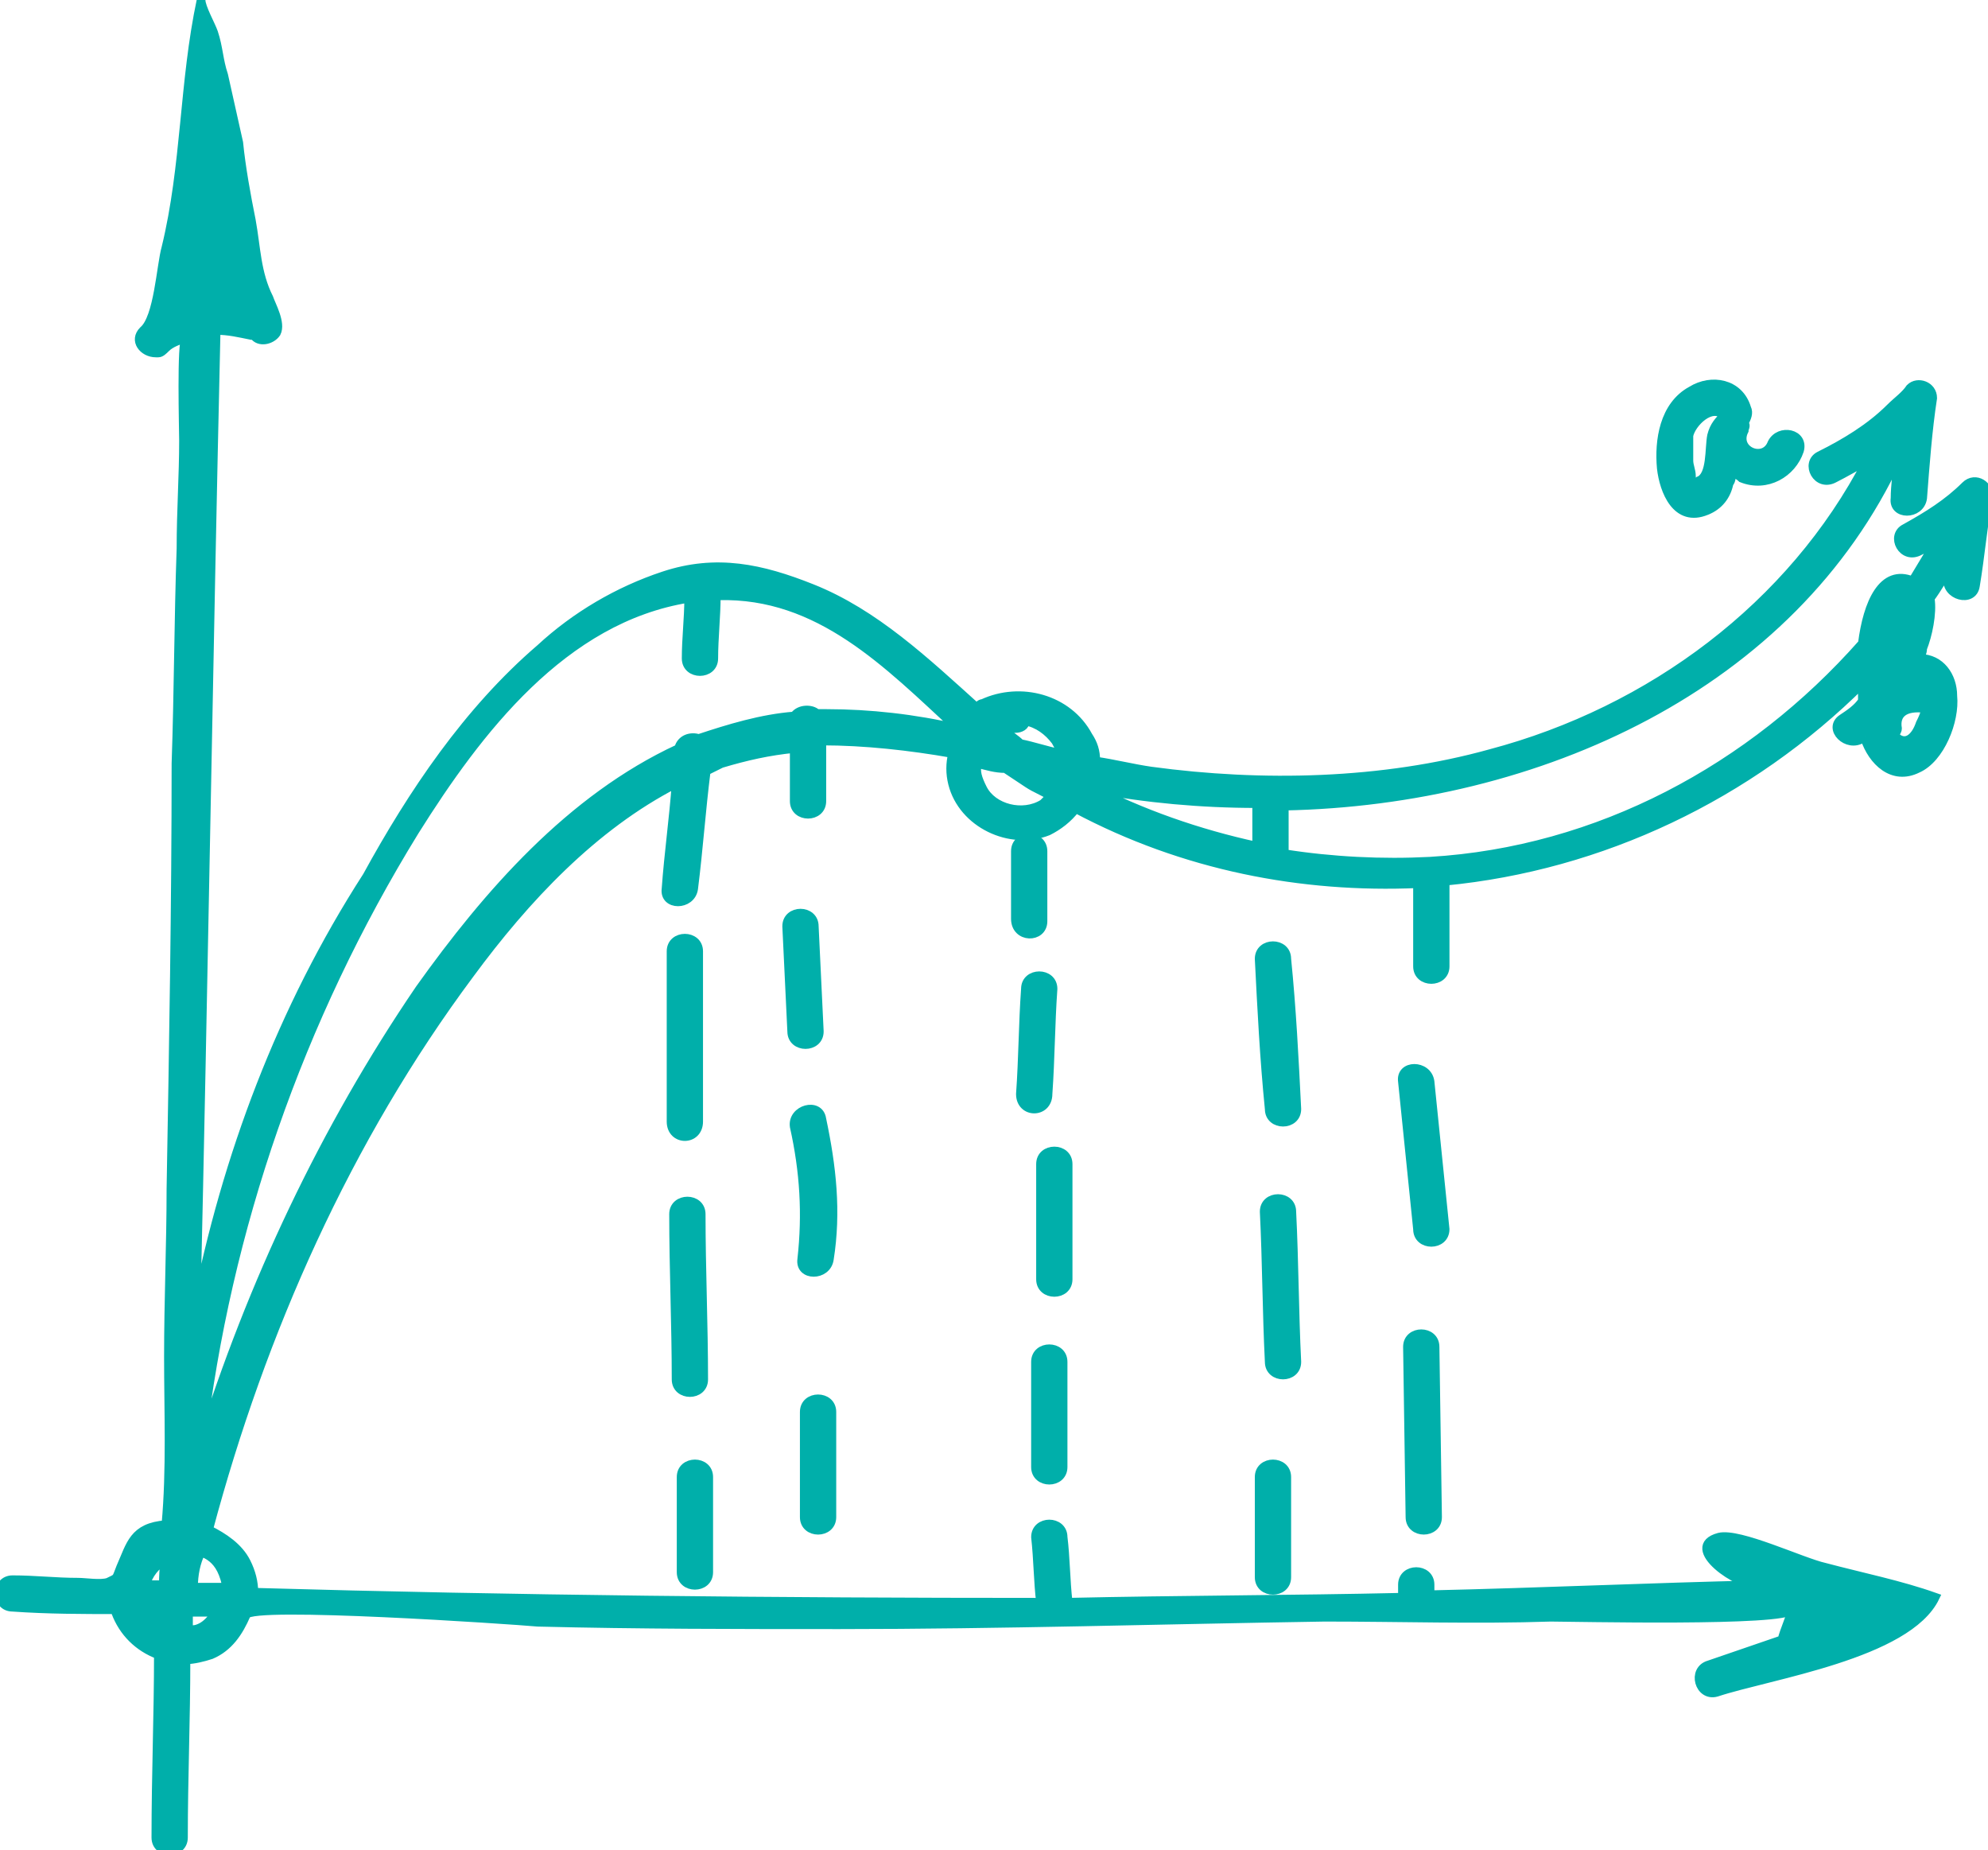 <?xml version="1.0" encoding="UTF-8"?> <svg xmlns="http://www.w3.org/2000/svg" width="115" height="107" viewBox="0 0 115 107" fill="none"> <g clip-path="url(#clip0)"> <path d="M60.335 53.283V49.229C60.335 48.215 58.736 48.215 58.736 49.229V53.138C58.736 54.296 60.335 54.296 60.335 53.283Z" fill="#00AFAA" stroke="#00AFAA" stroke-width="0.5"></path> <path d="M60.626 63.273C60.771 61.246 60.771 59.219 60.916 57.192C60.916 56.179 59.317 56.179 59.317 57.192C59.172 59.219 59.172 61.246 59.026 63.273C59.026 64.432 60.626 64.432 60.626 63.273Z" fill="#00AFAA" stroke="#00AFAA" stroke-width="0.5"></path> <path d="M61.789 73.988V67.328C61.789 66.314 60.19 66.314 60.19 67.328V73.988C60.19 75.001 61.789 75.001 61.789 73.988Z" fill="#00AFAA" stroke="#00AFAA" stroke-width="0.5"></path> <path d="M61.498 84.847V78.766C61.498 77.752 59.899 77.752 59.899 78.766V84.847C59.899 85.861 61.498 85.861 61.498 84.847Z" fill="#00AFAA" stroke="#00AFAA" stroke-width="0.5"></path> <path d="M40.417 64.866V55.02C40.417 54.007 38.818 54.007 38.818 55.02V64.866C38.818 66.025 40.417 66.025 40.417 64.866Z" fill="#00AFAA" stroke="#00AFAA" stroke-width="0.5"></path> <path d="M40.708 79.779C40.708 76.594 40.563 73.409 40.563 70.223C40.563 69.21 38.963 69.21 38.963 70.223C38.963 73.409 39.109 76.594 39.109 79.779C39.109 80.793 40.708 80.793 40.708 79.779Z" fill="#00AFAA" stroke="#00AFAA" stroke-width="0.5"></path> <path d="M40.999 90.928V85.426C40.999 84.413 39.4 84.413 39.4 85.426V90.928C39.4 91.942 40.999 91.942 40.999 90.928Z" fill="#00AFAA" stroke="#00AFAA" stroke-width="0.5"></path> <path d="M47.396 59.654L47.105 53.572C47.105 52.559 45.506 52.559 45.506 53.572L45.797 59.654C45.797 60.667 47.396 60.667 47.396 59.654Z" fill="#00AFAA" stroke="#00AFAA" stroke-width="0.5"></path> <path d="M47.541 64.721C47.396 63.708 45.796 64.142 45.942 65.156C46.523 67.762 46.669 70.223 46.378 72.829C46.233 73.843 47.832 73.843 47.977 72.829C48.413 70.078 48.123 67.472 47.541 64.721Z" fill="#00AFAA" stroke="#00AFAA" stroke-width="0.5"></path> <path d="M46.523 81.662V87.743C46.523 88.757 48.123 88.757 48.123 87.743V81.662C48.123 80.648 46.523 80.648 46.523 81.662Z" fill="#00AFAA" stroke="#00AFAA" stroke-width="0.5"></path> <path d="M83.597 71.092C83.306 68.196 83.015 65.445 82.724 62.55C82.579 61.536 80.98 61.536 81.125 62.55C81.416 65.445 81.707 68.196 81.998 71.092C81.998 72.106 83.597 72.106 83.597 71.092Z" fill="#00AFAA" stroke="#00AFAA" stroke-width="0.5"></path> <path d="M81.416 77.897L81.561 87.743C81.561 88.756 83.16 88.756 83.16 87.743L83.015 77.897C83.015 76.884 81.416 76.884 81.416 77.897Z" fill="#00AFAA" stroke="#00AFAA" stroke-width="0.5"></path> <path d="M75.019 64.142C74.874 61.246 74.728 58.35 74.437 55.455C74.437 54.441 72.838 54.441 72.838 55.455C72.984 58.35 73.129 61.246 73.42 64.142C73.42 65.156 75.019 65.156 75.019 64.142Z" fill="#00AFAA" stroke="#00AFAA" stroke-width="0.5"></path> <path d="M75.019 78.766C74.874 75.87 74.874 72.974 74.728 70.079C74.728 69.065 73.129 69.065 73.129 70.079C73.274 72.974 73.274 75.87 73.42 78.766C73.42 79.779 75.019 79.779 75.019 78.766Z" fill="#00AFAA" stroke="#00AFAA" stroke-width="0.5"></path> <path d="M74.437 91.218V85.426C74.437 84.413 72.838 84.413 72.838 85.426V91.218C72.838 92.231 74.437 92.231 74.437 91.218Z" fill="#00AFAA" stroke="#00AFAA" stroke-width="0.5"></path> <path d="M97.844 22.587C96.245 23.456 95.954 25.483 96.1 27.076C96.245 28.379 96.972 30.261 98.717 29.537C99.444 29.248 99.88 28.669 100.025 27.945C100.171 27.8 100.171 27.51 100.171 27.221C100.316 27.365 100.607 27.51 100.752 27.655C102.206 28.234 103.66 27.365 104.096 26.062C104.387 25.049 102.933 24.759 102.497 25.628C102.061 26.786 100.316 26.062 100.898 24.904C100.898 24.759 101.043 24.614 100.898 24.47C101.043 24.18 101.188 23.89 101.043 23.601C100.607 22.153 99.008 21.863 97.844 22.587ZM99.008 25.194C98.862 25.918 99.008 27.51 98.281 27.8C97.99 28.089 97.844 27.945 97.844 27.51C97.844 27.221 97.699 26.931 97.699 26.641C97.699 26.207 97.699 25.628 97.699 25.194C97.844 24.47 99.008 23.311 99.734 24.035C99.444 24.325 99.153 24.614 99.008 25.194Z" fill="#00AFAA" stroke="#00AFAA" stroke-width="0.5"></path> <path d="M6.979 90.639C6.689 91.363 6.834 91.218 6.253 91.507C5.816 91.652 4.944 91.507 4.508 91.507C3.199 91.507 2.036 91.363 0.728 91.363C-0.29 91.363 -0.29 92.955 0.728 92.955C2.763 93.1 4.799 93.1 6.689 93.1V93.245C7.125 94.403 7.997 95.272 9.16 95.706C9.16 99.181 9.015 102.656 9.015 106.276C9.015 107.29 10.614 107.29 10.614 106.276C10.614 102.801 10.759 99.471 10.759 95.996C11.196 95.996 11.777 95.851 12.213 95.706C13.231 95.272 13.813 94.403 14.249 93.39C14.54 92.666 29.514 93.679 31.113 93.824C36.929 93.969 42.744 93.969 48.56 93.969C57.864 93.969 67.314 93.679 76.619 93.534C80.981 93.534 85.342 93.679 89.704 93.534C91.012 93.534 103.37 93.824 103.661 93.1C103.515 93.679 103.225 94.258 103.079 94.838L98.863 96.285C97.846 96.575 98.282 98.168 99.299 97.878C102.352 96.865 110.349 95.706 111.948 92.376C109.912 91.652 107.732 91.218 105.551 90.639C104.242 90.349 100.608 88.612 99.445 88.901C97.264 89.48 100.608 91.797 101.771 91.652C95.374 91.797 89.122 92.087 82.725 92.231V91.652C82.725 90.639 81.126 90.639 81.126 91.652V92.376C74.729 92.521 68.187 92.521 61.79 92.666C61.644 91.363 61.644 90.059 61.499 88.901C61.499 87.888 59.9 87.888 59.9 88.901C60.045 90.204 60.045 91.507 60.191 92.666C45.071 92.666 29.805 92.521 14.685 92.087C14.685 91.507 14.54 90.928 14.249 90.349C13.813 89.48 12.94 88.901 12.068 88.467C15.121 77.028 20.064 65.88 27.188 56.323C30.387 51.98 34.312 47.781 39.11 45.319C38.964 47.346 38.673 49.373 38.528 51.401C38.383 52.414 39.982 52.414 40.127 51.401C40.418 49.084 40.563 46.912 40.854 44.595C41.145 44.451 41.436 44.306 41.727 44.161C43.181 43.727 44.489 43.437 45.943 43.292V46.333C45.943 47.346 47.542 47.346 47.542 46.333V42.858C50.014 42.858 52.63 43.148 55.102 43.582C54.957 44.161 54.957 44.74 55.102 45.319C55.684 47.636 58.446 48.939 60.627 48.07C61.208 47.781 61.79 47.346 62.226 46.767C68.478 50.097 75.311 51.401 81.998 51.111V55.889C81.998 56.903 83.598 56.903 83.598 55.889V51.111C83.598 51.111 83.598 51.111 83.598 50.966C92.612 50.097 101.189 46.043 107.732 39.528C107.732 39.962 107.732 40.252 107.732 40.541C107.441 40.976 107.005 41.265 106.569 41.555C105.696 42.134 106.859 43.292 107.732 42.713C107.877 42.713 107.877 42.568 107.877 42.568V42.713C108.313 44.016 109.476 45.175 110.93 44.451C112.239 43.871 113.111 41.7 112.966 40.252C112.966 39.093 112.239 38.08 111.076 38.08C111.076 37.935 111.221 37.79 111.221 37.501C111.512 36.777 111.802 35.474 111.657 34.605C112.093 34.026 112.384 33.447 112.82 32.867L112.675 33.447C112.529 34.46 114.129 34.895 114.274 33.881C114.565 32.143 114.71 30.406 115.001 28.813C115.146 28.089 114.274 27.51 113.692 28.089C112.675 29.103 111.512 29.827 110.203 30.551C109.331 30.985 110.058 32.433 111.076 31.854C111.366 31.709 111.657 31.564 111.948 31.419C111.512 32.143 111.076 32.867 110.639 33.591C108.895 32.867 108.022 34.895 107.732 37.211C101.335 44.451 92.466 49.229 82.725 49.808C79.963 49.953 77.055 49.808 74.293 49.373V46.623C88.977 46.333 103.661 39.672 109.767 26.497C109.767 27.221 109.622 28.089 109.622 28.813C109.476 29.827 111.076 29.827 111.221 28.813C111.366 26.931 111.512 24.904 111.802 23.022C111.802 22.298 110.93 22.008 110.494 22.442C110.203 22.877 109.767 23.166 109.331 23.601C108.168 24.759 106.714 25.628 105.26 26.352C104.388 26.786 105.115 28.234 106.132 27.655C106.714 27.365 107.441 26.931 108.022 26.641C103.661 35.039 95.519 41.12 86.215 43.582C79.963 45.319 72.984 45.464 66.588 44.595C65.57 44.451 64.407 44.161 63.389 44.016C63.389 43.437 63.244 43.003 62.953 42.568C61.79 40.397 59.028 39.672 56.847 40.686C56.701 40.686 56.556 40.831 56.556 40.976C53.503 38.225 50.595 35.474 46.961 34.026C44.053 32.867 41.436 32.288 38.383 33.302C35.766 34.17 33.294 35.618 31.259 37.501C27.043 41.12 23.844 45.898 21.227 50.677C16.284 58.35 13.086 66.893 11.341 75.725C11.777 56.903 12.068 37.935 12.504 19.112C13.231 19.112 13.813 19.257 14.54 19.402C14.54 19.402 14.54 19.402 14.685 19.402C14.976 19.836 15.703 19.692 15.993 19.257C16.284 18.678 15.703 17.664 15.557 17.23C14.83 15.782 14.83 14.334 14.54 12.742C14.249 11.294 13.958 9.701 13.813 8.253C13.522 6.95 13.231 5.647 12.94 4.344C12.649 3.475 12.649 2.751 12.359 1.882C12.213 1.448 11.632 0.434 11.632 0C10.614 4.778 10.759 9.556 9.596 14.334C9.306 15.348 9.16 18.388 8.288 19.112C7.706 19.692 8.288 20.415 9.015 20.415H9.16C9.306 20.415 9.451 20.271 9.596 20.126C9.887 19.836 10.323 19.692 10.759 19.547C10.469 19.692 10.614 24.904 10.614 25.483C10.614 27.51 10.469 29.537 10.469 31.709C10.323 35.908 10.323 39.962 10.178 44.161C10.178 52.269 10.033 60.522 9.887 68.775C9.887 71.961 9.742 75.146 9.742 78.476C9.742 81.662 9.887 84.992 9.596 88.177C7.706 88.322 7.561 89.336 6.979 90.639ZM9.451 91.652C9.16 91.652 8.724 91.652 8.433 91.652C8.579 91.073 9.015 90.494 9.596 90.204C9.451 90.639 9.451 91.218 9.451 91.652ZM109.767 42.134C109.622 41.265 110.203 40.831 111.366 40.976C111.366 41.265 111.221 41.555 111.076 41.844C110.785 42.713 110.203 43.148 109.622 42.568C109.622 42.423 109.767 42.279 109.767 42.134ZM63.244 45.609C66.297 46.188 69.495 46.478 72.694 46.478V48.939C69.35 48.215 66.006 47.057 62.953 45.464C63.098 45.464 63.098 45.609 63.244 45.609ZM58.737 42.134C59.028 42.134 59.318 41.989 59.318 41.7C60.045 41.844 60.627 42.279 61.063 42.858C61.208 43.148 61.354 43.292 61.354 43.582C60.627 43.437 59.754 43.148 59.028 43.003C58.737 42.713 58.446 42.568 58.155 42.279C58.301 42.134 58.446 42.134 58.737 42.134ZM56.556 44.161C57.138 44.306 57.574 44.451 58.155 44.451C58.591 44.74 59.028 45.03 59.464 45.319C59.9 45.609 60.336 45.754 60.772 46.043C60.627 46.188 60.481 46.333 60.336 46.478C59.173 47.202 57.428 46.767 56.847 45.609C56.556 45.03 56.411 44.595 56.556 44.161ZM23.99 48.07C27.624 42.279 32.567 35.763 39.837 34.605C39.837 35.763 39.691 36.922 39.691 38.08C39.691 39.093 41.291 39.093 41.291 38.08C41.291 36.922 41.436 35.618 41.436 34.46C41.436 34.46 41.436 34.46 41.581 34.46C47.397 34.315 51.322 38.369 55.393 42.134C52.921 41.555 50.304 41.265 47.833 41.265C47.687 41.265 47.397 41.265 47.251 41.265C46.961 40.976 46.234 40.976 45.943 41.41C44.053 41.555 42.163 42.134 40.418 42.713C39.982 42.568 39.4 42.713 39.255 43.292C33.004 46.188 28.206 51.69 24.28 57.192C18.756 65.3 14.54 74.277 11.632 83.544C13.086 71.092 17.302 58.93 23.99 48.07ZM11.632 89.77C12.068 89.915 12.504 90.204 12.795 90.784C12.94 91.073 13.086 91.507 13.086 91.797C12.504 91.797 11.777 91.797 11.196 91.797C11.196 91.073 11.341 90.349 11.632 89.77ZM10.905 93.245C11.486 93.245 12.068 93.245 12.504 93.245C12.213 93.679 11.923 93.969 11.632 94.114C11.341 94.258 11.196 94.258 10.905 94.258C10.905 94.114 10.905 93.679 10.905 93.245Z" fill="#00AFAA" stroke="#00AFAA" stroke-width="0.5"></path> </g> <defs> <clipPath id="clip0"> <rect width="115" height="107" fill="white"></rect> </clipPath> </defs> </svg> 